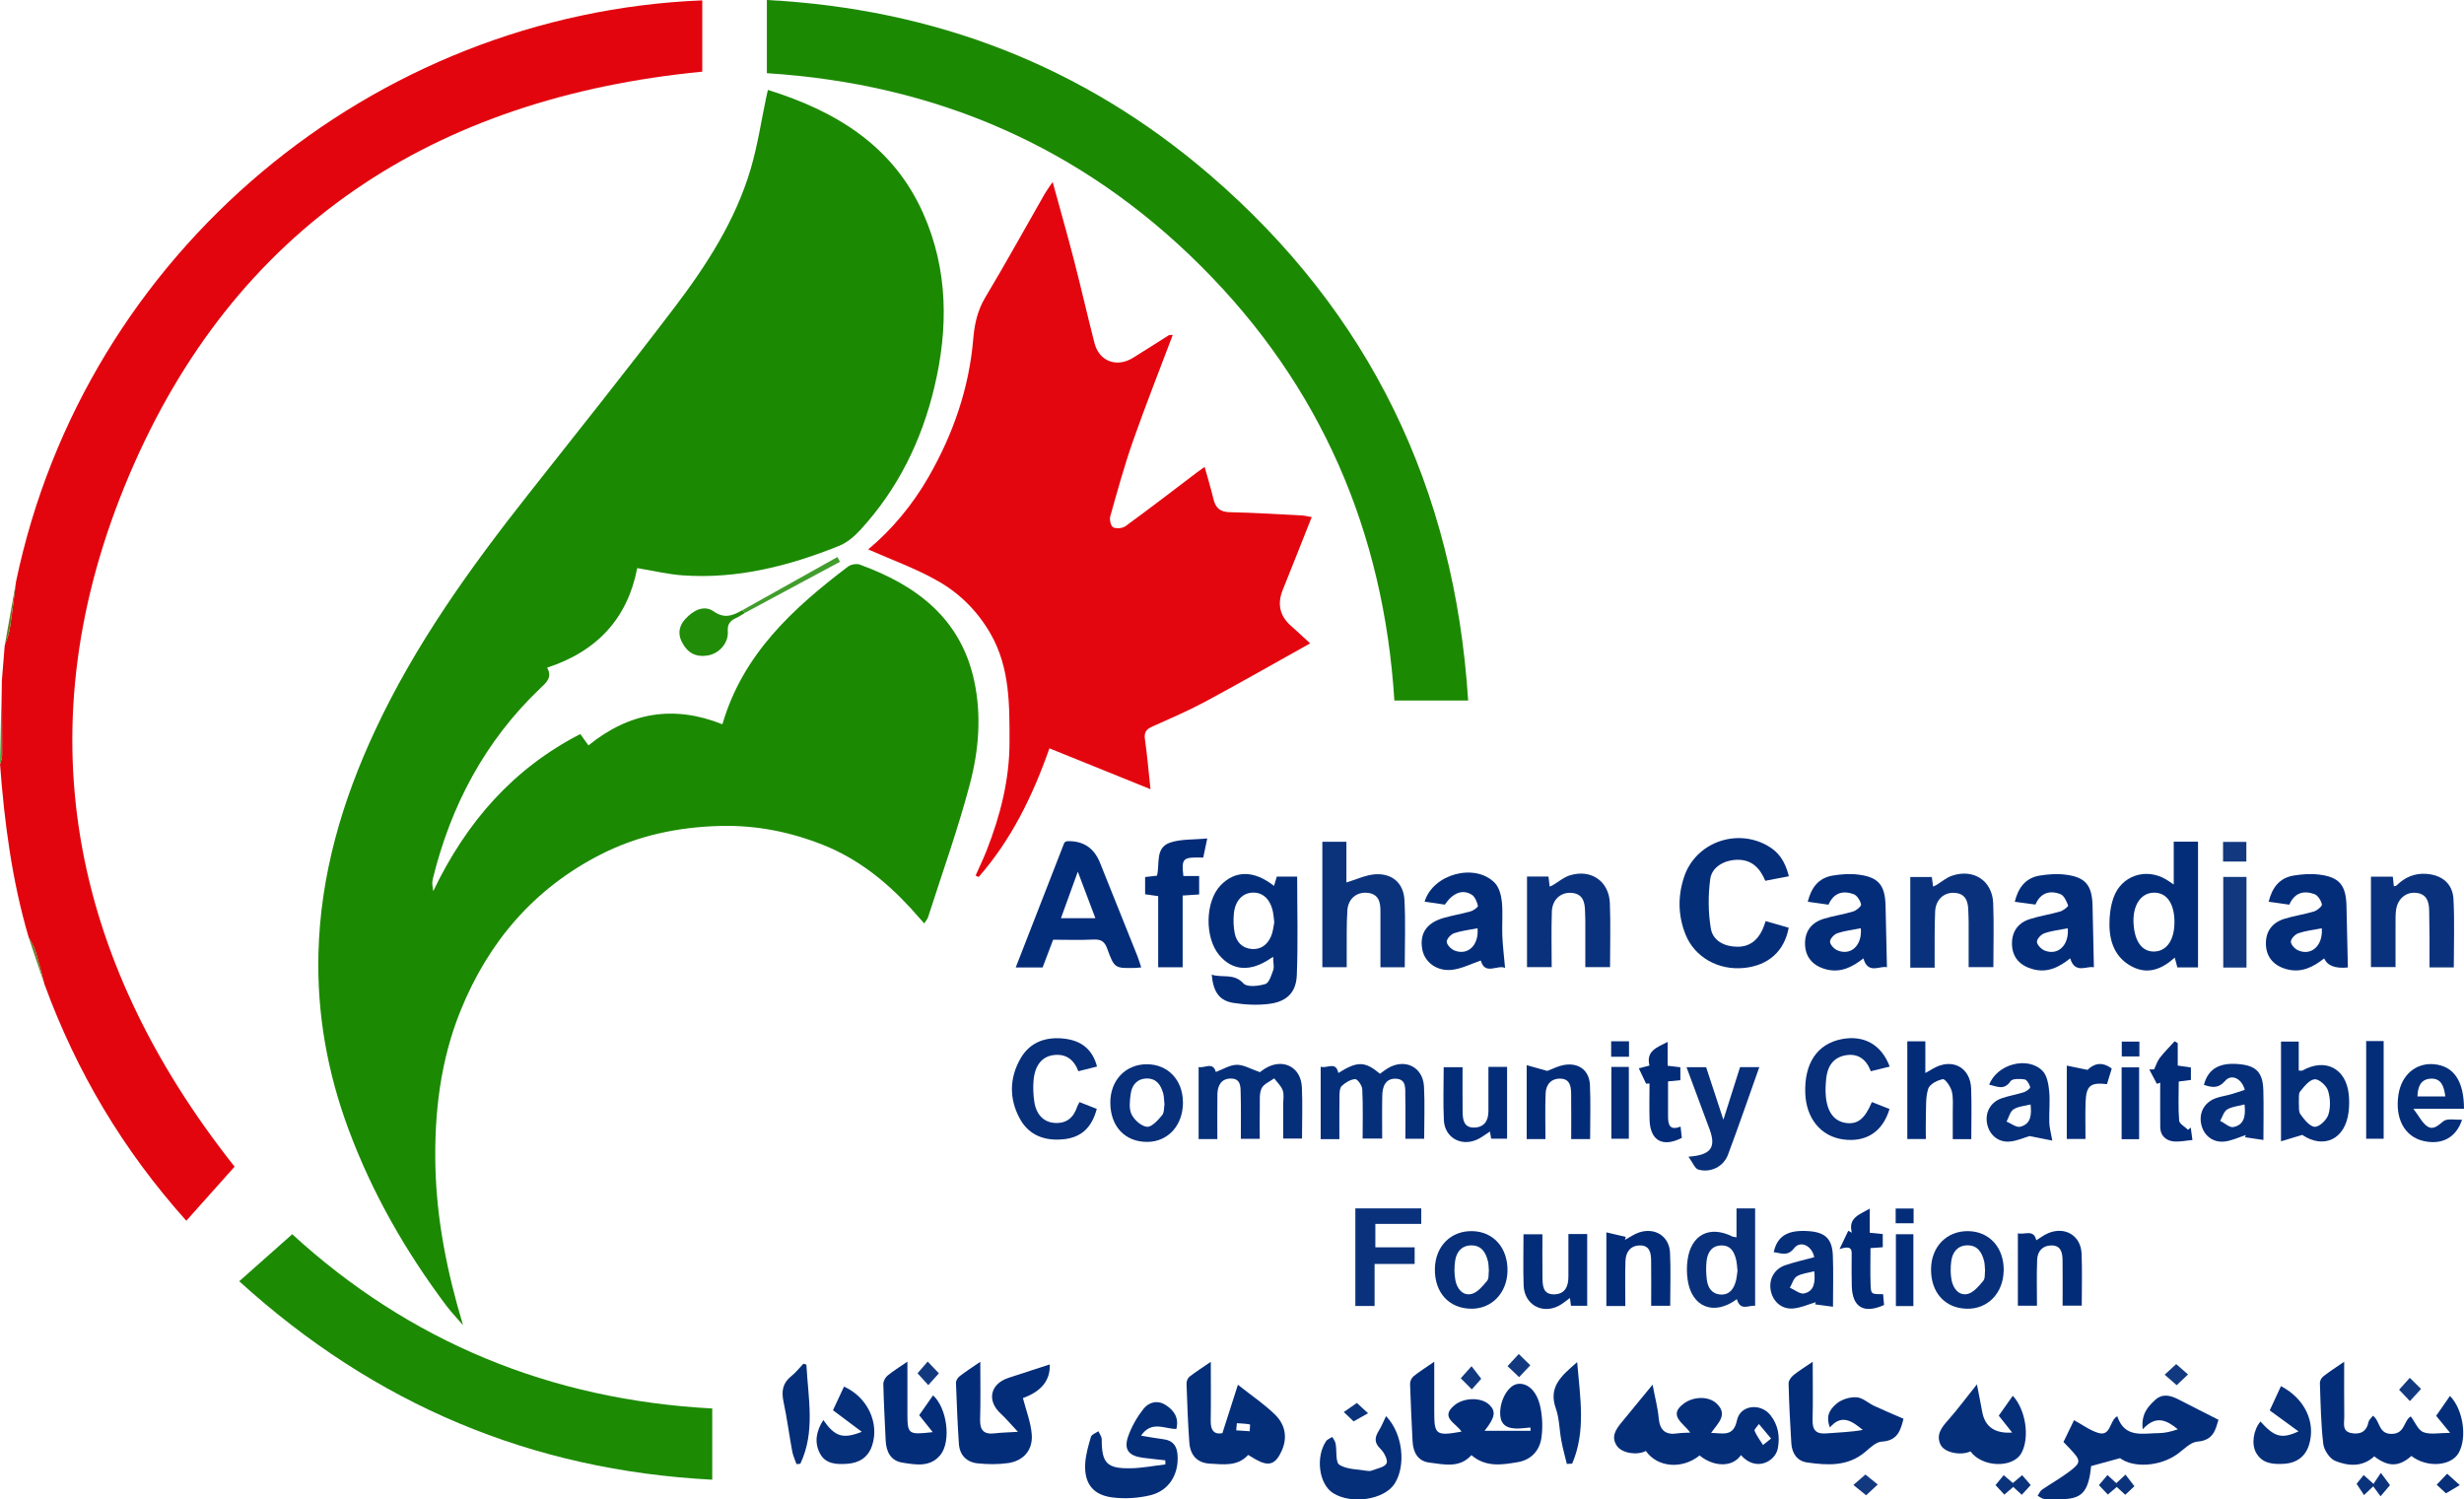 <?xml version="1.0" encoding="UTF-8"?>
<svg id="Layer_1" data-name="Layer 1" xmlns="http://www.w3.org/2000/svg" viewBox="0 0 548.05 333.54">
  <defs>
    <style>
      .cls-1 {
        fill: #032c78;
      }

      .cls-2 {
        fill: #1c8902;
      }

      .cls-3 {
        fill: #1b8901;
      }

      .cls-4 {
        fill: #e4060f;
      }

      .cls-5 {
        fill: #419d2c;
      }

      .cls-6 {
        fill: #062f7a;
      }

      .cls-7 {
        fill: #e2050e;
      }

      .cls-8 {
        fill: #022b78;
      }

      .cls-9 {
        fill: #042d79;
      }

      .cls-10 {
        fill: #052e79;
      }

      .cls-11 {
        fill: #09317b;
      }

      .cls-12 {
        fill: #218c08;
      }

      .cls-13 {
        fill: #072f7a;
      }

      .cls-14 {
        fill: #637e26;
      }

      .cls-15 {
        fill: #0a327c;
      }

      .cls-16 {
        fill: #0b337c;
      }

      .cls-17 {
        fill: #1c8a02;
      }

      .cls-18 {
        fill: #123980;
      }

      .cls-19 {
        fill: #032d78;
      }
    </style>
  </defs>
  <path class="cls-3" d="M103,294.78c-1.28-1.49-2.65-2.92-3.83-4.49-8.98-12-16.35-24.85-21.61-38.98-4.74-12.72-7.07-25.79-6.73-39.25,.43-17.43,5.25-33.86,12.61-49.61,8.9-19.07,21.05-36,34.01-52.43,10.89-13.8,21.86-27.54,32.5-41.54,7.17-9.43,13.63-19.4,17.02-30.91,1.54-5.21,2.34-10.64,3.47-15.98,.1-.48,.22-.96,.36-1.59,15.25,4.76,27.92,12.5,34.58,27.55,5.52,12.48,5.56,25.49,2.45,38.55-2.84,11.93-8.12,22.69-16.48,31.78-1.31,1.43-2.94,2.82-4.7,3.53-11.15,4.49-22.65,7.43-34.8,6.57-3.26-.23-6.48-1.02-10.12-1.61-2.1,11.04-8.83,18.5-20.04,22.14,1.23,2.17-.15,3.29-1.58,4.65-12.25,11.69-19.84,26.03-23.85,42.37-.08,.33-.1,.69-.11,1.04,0,.26,.06,.51,.21,1.65,7.43-15.49,17.85-27.29,32.71-34.94,.66,.92,1.2,1.66,1.82,2.53,9.08-7.4,19-9.03,29.79-4.7,4.55-15.62,15.7-25.79,27.93-35.07,.64-.49,1.9-.72,2.64-.45,12.63,4.6,22.51,11.99,25.47,26.02,1.61,7.6,.97,15.3-.96,22.65-2.64,10.05-6.17,19.86-9.34,29.77-.13,.4-.45,.74-.85,1.37-1.07-1.2-2.06-2.34-3.08-3.46-5.48-5.96-11.75-10.93-19.27-13.94-7.31-2.93-14.94-4.48-22.97-4.28-9.43,.24-18.37,2.11-26.75,6.4-14.74,7.55-24.82,19.36-31.01,34.57-4.51,11.09-5.9,22.76-5.65,34.61,.26,12.01,2.61,23.7,6.15,35.46Z"/>
  <path class="cls-4" d="M260.86,74.47c-3.04,8.08-6.12,15.83-8.88,23.7-1.92,5.49-3.46,11.11-5.04,16.72-.2,.73,.15,2.16,.67,2.41,.72,.35,2.07,.22,2.73-.26,5.35-3.9,10.59-7.94,15.87-11.94,.41-.31,.84-.61,1.73-1.25,.7,2.53,1.4,4.8,1.95,7.11,.46,1.96,1.42,2.92,3.59,2.97,5.31,.11,10.61,.44,15.92,.71,.74,.04,1.47,.23,2.36,.38-2.22,5.6-4.32,10.92-6.46,16.23q-1.87,4.67,1.83,7.95c1.29,1.14,2.55,2.32,4.28,3.91-8.02,4.47-15.62,8.82-23.34,12.97-3.83,2.06-7.85,3.78-11.82,5.56-1.32,.59-1.8,1.29-1.59,2.78,.5,3.52,.8,7.07,1.24,11.13-7.68-3.1-14.95-6.04-22.48-9.09-3.72,10.57-8.47,20.34-15.76,28.63-.22-.11-.44-.23-.66-.34,.82-1.85,1.7-3.67,2.44-5.54,3.05-7.76,5.11-15.8,5.1-24.13,0-8.21,.12-16.53-4.2-24.08-2.84-4.96-6.78-8.93-11.59-11.68-4.95-2.84-10.42-4.79-15.64-7.11,5.21-4.34,9.83-9.84,13.44-16.14,5.47-9.54,9-19.7,9.93-30.71,.27-3.2,.91-6.25,2.64-9.15,4.57-7.62,8.85-15.4,13.26-23.11,.42-.73,.93-1.4,1.76-2.62,1.69,6.17,3.28,11.74,4.73,17.35,1.59,6.15,3,12.36,4.58,18.51,1.04,4.04,4.93,5.49,8.55,3.26,2.67-1.64,5.3-3.35,7.96-5.02,.13-.08,.33-.04,.88-.09Z"/>
  <path class="cls-7" d="M.4,151.59c.22-2.67,.43-5.35,.65-8.02,.38-1.2,.92-2.38,1.11-3.61,.55-3.53,.95-7.07,1.41-10.61C18.92,55.99,82.98,3.05,156.2,.08V15.94C96.56,21.74,52.1,50.41,28.63,105.95c-23.41,55.39-13.2,107.19,23.55,153.56-3.39,3.8-6.91,7.74-10.74,12.03-14.15-15.79-24.45-33.21-31.54-52.59-.67-2.5-1.27-5.01-2.04-7.48-.33-1.05-.98-2-1.49-3-3.7-12.57-5.39-25.47-6.36-38.49,.16-.63,.46-1.26,.46-1.88,.01-5.5-.03-11-.06-16.51Z"/>
  <path class="cls-2" d="M170.57,16.29V0c37.24,1.95,70.25,14.6,98.44,38.83,35.67,30.66,54.53,69.83,57.54,116.99h-16.41c-2.37-37.54-16.34-69.97-42.96-96.57-26.62-26.6-59.04-40.59-96.61-42.97Z"/>
  <path class="cls-17" d="M53.21,285c4.08-3.62,7.85-6.97,11.79-10.46,26.01,23.83,57.33,36.84,93.42,38.76v15.84c-40.2-2.08-74.99-16.69-105.21-44.14Z"/>
  <path class="cls-9" d="M325.07,318.45c-1.23-1.95-4.88-3.12-1.55-5.88,2.08-1.72,5.95-1.82,7.74-.1,1.53,1.48,1.28,2.86-1.06,5.8h10.23c0-.25-.02-.5-.02-.74-1.12,.08-2.23,.27-3.34,.22-2.42-.1-3.47-1.29-3.4-3.65,.09-2.99,1.9-5.95,3.83-6.25,2.18-.34,4.31,1.48,5.08,5,.49,2.24,.59,4.68,.27,6.95-.4,2.88-2.3,4.94-5.27,5.44-3.49,.59-7.08,1.2-10.31-1.56-2.61,2.95-6.11,2.06-9.39,1.65-2.5-.32-3.57-2.28-3.69-4.7-.21-4.26-.43-8.52-.56-12.78-.02-.58,.33-1.36,.78-1.72,1.33-1.07,2.79-1.98,4.6-3.23,0,4.03,0,7.64,0,11.25,0,5,.4,5.3,6.08,4.3Z"/>
  <path class="cls-9" d="M282.77,213.08c-4.56,3.16-8.59,2.94-11.58-.62-3.3-3.93-3.14-11.97,.31-15.54,3.24-3.36,7.44-3.37,11.87,.14,.22-.73,.42-1.39,.62-2.07h4.53c0,7.36,.21,14.65-.08,21.92-.15,3.85-2.23,5.87-6.07,6.38-2.62,.35-5.38,.21-8-.2-3.16-.49-4.51-2.43-4.86-6.29,2.39,.78,4.9-.4,7.09,1.97,.79,.86,3.33,.58,4.85,.11,.83-.26,1.33-1.95,1.74-3.09,.25-.69,.02-1.55,0-2.33,.01-.2,.02-.41,.03-.61-.15,.08-.3,.16-.45,.23Zm.66-7.93c-.12-.95-.16-1.64-.3-2.32-.61-2.9-2.31-4.43-4.68-4.27-2.17,.15-3.75,1.88-4.01,4.66-.13,1.44-.1,2.96,.19,4.37,.39,1.92,1.63,3.29,3.68,3.49,2.18,.22,3.64-1,4.44-2.9,.42-1.01,.5-2.17,.68-3.04Z"/>
  <path class="cls-10" d="M366.08,322.75c-2.01,1.04-5.35,.49-6.45-1.14-1.4-2.08-.17-3.75,1.15-5.34,2.17-2.63,4.33-5.27,6.79-8.27,.53,2.83,1.15,5.11,1.36,7.42,.25,2.78,1.55,3.84,4.25,3.41,.73-.12,1.49-.09,2.78-.17-1.62-2.18-5.06-3.86-1.37-6.51,2.17-1.56,5.5-1.63,7.26,.08,2.55,2.46,.27,4.33-1.26,6.5,2.68,.04,4.96,.96,5.75-2.8,.71-3.41,5.25-3.94,7.46-1.13,1.71,2.18,2.14,4.73,1.62,7.41-.55,2.87-4.85,5.28-8.2,1.46-1.89,2.79-6.07,2.64-9.19,.08-3.86,3.12-9.37,2.71-11.95-1Zm27.84-2.77c-1.05-1.26-1.87-2.24-2.69-3.22-.35,.51-1.1,1.19-.97,1.51,.46,1.12,1.23,2.11,1.88,3.15,.45-.37,.91-.73,1.78-1.43Z"/>
  <path class="cls-9" d="M253.85,215.19c-.57,.05-.91,.1-1.26,.11-4.63,.1-4.71,.13-6.32-4.28-.57-1.57-1.34-2.11-3.01-2.03-2.95,.15-5.92,.04-9.02,.04-.78,2.05-1.54,4.06-2.34,6.17h-5.98c3.65-9.37,7.26-18.64,10.83-27.8,.29-.15,.44-.28,.58-.29q5.34-.19,7.33,4.79c2.78,6.93,5.57,13.87,8.34,20.8,.31,.78,.54,1.6,.83,2.49Zm-10.21-10.95c-1.31-3.46-2.52-6.67-3.91-10.35-1.35,3.71-2.52,6.94-3.75,10.35h7.67Z"/>
  <path class="cls-10" d="M458.97,320.74c.86-1.77,1.65-3.4,2.34-4.84,1.86,1,3.52,2.27,5.39,2.83,2.85,.86,2.47-2.78,4.23-3.7,1.68,4.98,5.72,3.76,9.21,3.75,1.42,0,2.85-.37,4.26-.85-2.38-1.95-4.78-3.31-7.81-.01-.38-3.33,1.11-4.99,2.74-6.5,1.68-1.54,3.51-1.03,5.32-.08,2.83,1.47,5.68,2.89,8.79,4.47-.65,2.13-1.07,4.58-4.69,4.86-1.51,.11-2.96,1.68-4.35,2.7-3.94,2.89-9.91,3.19-12.85,.98-2.29,.62-4.21,1.15-6.44,1.76-.04,.3-.1,1.06-.23,1.81-.74,4.26-2.27,5.55-6.54,5.55-1.22,0-2.45,.07-3.66-.04-.5-.04-.98-.47-1.46-.72,.32-.45,.54-1.05,.96-1.34,1.93-1.33,3.99-2.48,5.87-3.88,2.91-2.16,2.88-2.54,.36-5.23-.41-.44-.84-.88-1.45-1.51Z"/>
  <path class="cls-10" d="M397.89,194.91c-1.7,.32-3.38,.65-5.25,1.01-1.13-2.67-2.86-4.67-6.09-4.67-2.89,0-5.78,1.52-6.15,4.27-.49,3.62-.47,7.42,.13,11.02,.44,2.65,2.91,3.99,5.74,4.05,2.76,.07,4.59-1.34,5.73-3.76,.26-.55,.43-1.13,.73-1.94,1.73,.49,3.43,.98,5.12,1.47-.96,5.21-4.5,8.38-9.86,8.94-5.78,.61-11.07-2.37-13.1-7.46-1.68-4.21-1.72-8.56-.3-12.8,2.51-7.53,11.43-10.85,18.4-7.01,2.57,1.42,4.01,3.39,4.9,6.88Z"/>
  <path class="cls-9" d="M536.35,323.86c-2.78,2.47-5.16,2.47-8.26,.09-2.64,2.43-5.8,2.18-8.7,1-1.22-.5-2.47-2.38-2.64-3.76-.53-4.49-.59-9.03-.75-13.55-.02-.5,.35-1.17,.76-1.49,1.35-1.06,2.81-1.99,4.64-3.25,0,4.37-.03,8.32,.02,12.26,.02,1.38-.57,3.2,1.56,3.61,1.96,.38,3.41-.29,3.84-2.49,.09-.44,.55-.8,.97-1.37,1.67,1.19,1.17,4.09,4.21,4.04,2.95-.05,2.58-2.9,4.21-3.89,.98,1.3,1.64,3.07,2.81,3.51,1.57,.59,3.53,.15,5.94,.15-1.22-1.49-2.11-2.58-3.1-3.79,1-1.44,2.03-2.92,3.07-4.42,2.94,3,3.86,9.26,1.94,12.66-1.67,2.97-7.05,3.38-10.52,.69Z"/>
  <path class="cls-19" d="M483.49,196.74v-9.52h5.4v27.96h-4.6c-.15-.59-.33-1.28-.57-2.17-2.85,2.54-5.9,3.81-9.4,2.05-3.77-1.9-5.09-5.38-5.13-9.32-.02-2.05,.24-4.22,.93-6.13,1.76-4.86,7.16-6.62,11.59-4.03,.5,.29,.97,.63,1.77,1.16Zm.16,8.3c-.02-4.17-1.79-6.6-4.72-6.47-2.83,.12-4.6,2.89-4.38,6.83,.23,4.1,1.96,6.39,4.72,6.25,2.73-.14,4.39-2.64,4.38-6.6Z"/>
  <path class="cls-16" d="M307.04,215.15c0-4.33-.02-8.41,0-12.49,.02-2.12-.46-3.85-2.98-4.07-2.31-.19-4.19,1.31-4.37,3.88-.22,3.21-.12,6.44-.15,9.66,0,.95,0,1.89,0,3.01h-5.42v-27.9h5.35v9.05c2.27-.67,4.33-1.69,6.45-1.82,3.73-.22,6.26,1.97,6.46,5.69,.27,4.93,.07,9.88,.07,14.99h-5.43Z"/>
  <path class="cls-10" d="M271.89,318.79c1.11-3.47,2.14-6.7,3.45-10.77,3.18,2.53,6,4.4,8.34,6.73,2.16,2.15,2.74,5,1.4,7.97-1.37,3.04-2.87,3.54-5.74,1.93-.53-.3-1.04-.62-1.72-1.02-2.35,2.6-5.5,2.1-8.49,1.94-2.8-.15-4.4-1.82-4.6-4.74-.31-4.34-.47-8.69-.62-13.04-.02-.52,.25-1.24,.64-1.55,1.41-1.1,2.93-2.06,4.76-3.32,0,4.68,.05,8.91-.02,13.14-.03,2.14,.79,3.08,2.61,2.73Zm3.22-2.22c-.05,.53-.1,1.06-.15,1.59,1,.07,2,.13,3,.2,.02-.53,.13-1.51,.06-1.52-.95-.17-1.93-.2-2.9-.27Z"/>
  <path class="cls-9" d="M403.19,302.9c0,4.63,.08,8.79-.03,12.94-.06,2.27,.78,3.19,3.06,3,2.7-.22,5.41-.28,8.11-.77-2.36-1.92-4.69-3.65-7.32-.55-.79-2.1-.49-3.7,1.59-5.38,1.12-.9,2.92-1.43,4.36-1.33,1.34,.09,2.59,1.3,3.92,1.92,2.11,.98,4.26,1.88,6.5,2.85-.63,2.49-1.26,4.9-4.84,5.09-1.27,.07-2.58,1.36-3.69,2.3-3.87,3.27-8.38,2.98-12.89,2.34-2.27-.32-3.39-2.06-3.53-4.28-.28-4.43-.5-8.86-.61-13.3-.02-.62,.55-1.41,1.08-1.84,1.2-.98,2.55-1.79,4.3-2.99Z"/>
  <path class="cls-9" d="M218.04,302.9c0,4.63,.09,8.72-.04,12.81-.07,2.39,.8,3.41,3.21,3.12,1.44-.17,2.89-.2,5.2-.34-1.63-1.73-2.65-2.97-3.81-4.03-3.16-2.9-2.39-6.62,1.73-7.98,3.02-1,6.06-1.97,9.16-2.98q.21,5.28-5.97,7.48c.7,2.75,1.77,5.41,1.97,8.14,.25,3.48-1.9,5.86-5.3,6.33-2.22,.31-4.54,.29-6.77,.05-2.42-.26-3.97-1.83-4.14-4.33-.3-4.52-.49-9.04-.65-13.56-.02-.49,.38-1.15,.79-1.47,1.35-1.05,2.8-1.98,4.61-3.22Z"/>
  <path class="cls-9" d="M321.35,201.22c-1.6-.23-3.03-.44-4.49-.66,1.88-6.17,11.2-8.67,15.6-4.19,.98,.99,1.44,2.76,1.59,4.23,.25,2.5,0,5.04,.1,7.56,.1,2.32,.39,4.63,.61,7.14-1.63-.79-4.48,1.73-5.39-1.64-2.13,.71-4.25,1.83-6.46,2.07-3.43,.36-6.1-1.79-6.58-4.64-.59-3.46,.98-5.81,4.73-6.9,2-.58,4.07-.9,6.07-1.48,.63-.18,1.67-.96,1.6-1.23-.23-.91-.67-2.04-1.4-2.48-2.06-1.25-4.18-.39-5.97,2.22Zm7.29,5.26c-1.86,.37-3.6,.55-5.21,1.1-.73,.25-1.67,1.27-1.64,1.91,.03,.68,.95,1.63,1.7,1.93,2.97,1.2,5.49-1.15,5.15-4.94Z"/>
  <path class="cls-9" d="M406.69,201.23c-1.67-.24-3.03-.43-4.6-.65,.77-3.11,2.37-5.29,5.53-5.82,1.86-.31,3.83-.45,5.69-.22,4.5,.55,5.97,2.34,6.08,6.9,.11,4.57,.2,9.14,.31,13.73-1.37-.51-4.19,1.74-5.24-1.99-2.41,1.9-4.98,3.24-8.15,2.47-2.94-.71-4.67-2.61-4.82-5.38-.15-2.88,1.21-4.98,4.12-5.89,2.15-.67,4.41-.97,6.56-1.63,.73-.22,1.86-1.18,1.78-1.57-.19-.86-.89-2-1.65-2.28-2.39-.88-4.46-.32-5.6,2.34Zm7.2,5.25c-1.86,.37-3.6,.55-5.21,1.1-.73,.25-1.67,1.27-1.64,1.91,.03,.68,.95,1.63,1.7,1.93,2.97,1.2,5.49-1.15,5.15-4.94Z"/>
  <path class="cls-9" d="M465.72,215.17c-1.42-.44-4.19,1.63-5.26-2-2.48,2-5.13,3.32-8.4,2.39-2.81-.8-4.41-2.61-4.54-5.32-.14-2.77,1.17-4.9,3.9-5.78,2.22-.72,4.57-1.05,6.81-1.71,.7-.2,1.85-1.13,1.77-1.33-.36-.95-.9-2.22-1.71-2.53-2.38-.92-4.45-.29-5.56,2.32-1.53-.21-2.98-.4-4.6-.62,.77-3.13,2.39-5.31,5.56-5.83,1.86-.3,3.83-.44,5.69-.21,4.5,.56,5.94,2.34,6.05,6.92,.11,4.56,.2,9.13,.3,13.7Zm-5.79-8.68c-1.86,.36-3.59,.54-5.2,1.1-.73,.25-1.68,1.25-1.67,1.89,.02,.68,.94,1.63,1.68,1.94,2.95,1.22,5.5-1.13,5.18-4.93Z"/>
  <path class="cls-9" d="M509.2,201.23c-1.67-.24-3.03-.43-4.6-.65,.77-3.11,2.37-5.29,5.54-5.82,1.86-.31,3.83-.45,5.69-.22,4.49,.55,5.96,2.34,6.08,6.9,.11,4.57,.2,9.14,.31,13.76q-4.23,.42-5.26-2.02c-2.4,1.89-4.96,3.23-8.14,2.46-2.94-.71-4.67-2.61-4.82-5.38-.15-2.88,1.21-4.98,4.12-5.89,2.15-.67,4.41-.97,6.56-1.63,.73-.22,1.86-1.18,1.77-1.57-.19-.86-.89-2-1.65-2.28-2.39-.88-4.46-.32-5.6,2.34Zm7.22,5.26c-1.85,.36-3.59,.54-5.2,1.09-.73,.25-1.69,1.24-1.68,1.89,.01,.68,.93,1.64,1.67,1.95,2.94,1.23,5.5-1.11,5.21-4.93Z"/>
  <path class="cls-15" d="M430.31,215.24h-5.42v-20.17h4.79c.08,.61,.18,1.33,.29,2.14,.24-.12,.47-.2,.67-.32,1.18-.71,2.27-1.67,3.54-2.1,4.79-1.62,8.95,1.1,9.15,6.1,.19,4.68,.04,9.37,.04,14.24h-5.5c0-3.33,0-6.69,0-10.06,0-.78-.05-1.56-.07-2.35-.03-2.2-.57-4.05-3.24-4.12-2.27-.07-4.02,1.57-4.14,4.15-.16,3.56-.09,7.13-.11,10.7,0,.51,0,1.02,0,1.8Z"/>
  <path class="cls-15" d="M339.64,194.98h4.77c.09,.69,.18,1.42,.28,2.23,.25-.11,.47-.19,.68-.31,1.26-.74,2.43-1.76,3.78-2.18,4.7-1.48,8.72,1.26,8.92,6.16,.19,4.68,.04,9.37,.04,14.25h-5.5c0-3.39,0-6.85,0-10.3,0-.7-.06-1.39-.06-2.09-.03-2.2-.55-4.05-3.23-4.14-2.27-.07-4.05,1.56-4.15,4.13-.15,4.07-.04,8.15-.04,12.4h-5.49v-20.16Z"/>
  <path class="cls-15" d="M527.35,195h4.87c.08,.71,.15,1.38,.23,2.15,.23-.08,.49-.09,.63-.22,1.83-1.82,4-2.73,6.59-2.55,3.48,.24,5.87,2.18,6.04,5.64,.26,5.01,.07,10.04,.07,15.17h-5.4c0-2.21,.01-4.43,0-6.65-.01-2-.05-4-.08-6-.03-2.13-.65-3.83-3.15-3.95-2.16-.11-3.88,1.45-4.21,3.81-.14,1.03-.12,2.08-.12,3.13-.01,3.13,0,6.25,0,9.58h-5.47v-20.1Z"/>
  <path class="cls-10" d="M261.66,317.86c-2.63,0-5.55-1.94-7.86,1.49,1.86,.3,3.44,.6,5.03,.8,2.11,.27,2.96,1.56,3.09,3.54,.28,4.28-1.91,7.91-6.06,8.91-2.72,.65-5.7,.84-8.47,.48-4.29-.55-6.23-3.12-6.02-7.4,.1-2.05,.7-4.09,1.28-6.08,.16-.53,1.08-.83,1.66-1.24,.26,.6,.74,1.2,.74,1.8,0,5.27,1.11,6.53,6.42,6.44,2.58-.04,5.16-.56,7.74-.86,0-.3-.01-.61-.02-.91-1.67-.19-3.34-.35-5.01-.57-3.15-.42-4.28-1.85-3.24-4.79,.76-2.16,1.96-4.25,3.38-6.06,1.18-1.51,3.12-2.05,4.94-.89,1.83,1.18,3.02,2.8,2.39,5.32Z"/>
  <path class="cls-6" d="M297.92,253.39h-4.17v-16.12c1.39,.5,3.36-1.32,3.93,1.4,4.24-2.66,5.9-2.64,9.26,.17,.55-.39,1.09-.82,1.67-1.18,3.81-2.33,7.88-.39,8.12,4.02,.2,3.81,.04,7.63,.04,11.62h-4.18c0-3.16,.05-6.35-.02-9.54-.03-1.59,.29-3.7-2.07-3.81-2.35-.11-3.01,1.75-3.05,3.73-.07,3.12-.02,6.25-.02,9.58h-4.35c0-3.58,.1-7.29-.08-10.98-.04-.82-1.06-2.26-1.57-2.24-1.03,.05-2.17,.76-2.98,1.5-.47,.43-.51,1.45-.52,2.21-.05,3.12-.02,6.24-.02,9.63Z"/>
  <path class="cls-6" d="M270.76,253.38h-4.16v-16.03c1.35,.31,3.18-1.28,3.83,1.1,1.51-.56,3.07-1.57,4.65-1.6,1.56-.02,3.14,.95,5.16,1.64,0,0,.54-.44,1.12-.8,3.92-2.42,8-.42,8.21,4.15,.17,3.73,.03,7.47,.03,11.41h-4.19c0-2.45,0-5.03,0-7.6,0-1.04,.23-2.18-.1-3.11-.35-.99-1.24-1.79-1.9-2.67-.97,.72-2.35,1.25-2.8,2.22-.55,1.18-.37,2.71-.4,4.1-.05,2.33-.01,4.66-.01,7.13h-4.21c0-3.36,.06-6.65-.03-9.93-.04-1.5,.13-3.46-2.15-3.48-2.16-.02-3,1.54-3.03,3.49-.05,3.29-.01,6.58-.01,9.96Z"/>
  <path class="cls-1" d="M268.52,186.5c-.44,2.1-.66,3.19-.89,4.26-4.58-.14-4.87,.12-4.42,4.1h3.51v4.1c-1.1,.07-2.27,.15-3.67,.24v15.95h-5.44v-15.82c-1.04-.15-1.94-.27-2.91-.41v-3.83c.81-.1,1.64-.19,2.64-.31,.68-2.55-.49-6.21,2.93-7.36,2.4-.81,5.14-.61,8.27-.92Z"/>
  <path class="cls-11" d="M386.32,288.98c-5.13,3.81-10.08,1.77-10.95-4.31-.21-1.44-.22-2.96-.02-4.4,.76-5.62,4.89-7.75,9.94-5.24,.22,.11,.49,.1,.95,.19v-6.43h4.14v21.66c-1.44-.16-3.3,1.27-4.06-1.48Zm.14-6.28c-.08-.76-.1-1.46-.23-2.14-.39-1.91-1.16-3.61-3.45-3.52-2.1,.07-2.99,1.62-3.2,3.49-.15,1.36-.11,2.77,.06,4.13,.22,1.78,1.13,3.19,3.09,3.29,1.98,.1,2.91-1.28,3.37-3,.2-.75,.25-1.53,.36-2.25Z"/>
  <path class="cls-13" d="M244,237.24c-1.41,.35-2.72,.68-4.14,1.04-1.02-2.66-2.86-3.98-5.65-3.57-2.46,.37-3.99,2.25-4.31,5.48-.16,1.62-.08,3.31,.16,4.92,.43,2.83,2.09,4.49,4.48,4.67,2.64,.19,4.25-1.15,5.05-3.6,.1-.31,.3-.6,.52-1.03,1.34,.53,2.6,1.02,3.84,1.51-1.1,4.15-3.43,6.34-7.34,6.75-4.12,.43-7.7-.78-9.77-4.56-2.42-4.43-2.34-9.09,.17-13.44,2.15-3.72,5.81-4.88,9.89-4.35,3.52,.45,6.1,2.29,7.1,6.18Z"/>
  <path class="cls-13" d="M420.32,237.25c-1.51,.37-2.82,.69-4.21,1.03-1.03-2.73-2.92-4.05-5.69-3.53-2.79,.53-3.99,2.59-4.24,5.25-.12,1.29-.2,2.61-.07,3.9,.35,3.57,1.9,5.53,4.5,5.89,2.55,.35,4.16-.89,5.74-4.65,1.3,.51,2.62,1.03,3.92,1.54-1.51,5.08-5.23,7.47-10.32,6.77-4.96-.68-8.24-4.7-8.42-10.34-.22-6.61,2.68-10.9,8.06-11.96,4.93-.97,8.88,1.16,10.73,6.11Z"/>
  <path class="cls-6" d="M438.27,322.85c-2.16,.99-5.81,.29-6.66-1.52-1.05-2.24,.29-3.87,1.75-5.51,2.1-2.37,3.98-4.93,6.35-7.89,.46,2.38,.84,4.19,1.16,6.01q.88,5.12,6.68,4.71c-1.05-1.32-1.91-2.41-2.98-3.75,.96-1.36,2.02-2.88,3.12-4.43,2.91,3.1,3.8,9.33,1.92,12.74-1.89,3.43-8.72,3.21-11.33-.36Z"/>
  <path class="cls-10" d="M512.07,252.44c-1.83,.55-3.12,.95-4.72,1.43v-22.19h3.94v6.45c.42,0,.68,.08,.84-.01,5.04-2.84,9.67-.5,10.28,5.26,.14,1.29,.13,2.62-.02,3.91-.75,6.27-5.63,8.31-10.32,5.16Zm-.76-7.25c.09,.84-.12,2.01,.37,2.68,.84,1.16,2.08,2.74,3.19,2.77,1.03,.03,2.67-1.56,3.03-2.75,.5-1.63,.43-3.68-.1-5.32-.36-1.11-2.04-2.6-2.98-2.5-1.18,.13-2.32,1.61-3.22,2.72-.41,.5-.21,1.5-.29,2.4Z"/>
  <path class="cls-9" d="M201.83,302.88c0,4.16,0,7.81,0,11.45,0,4.72,.15,4.85,5.63,4.23-1.09-1.36-2.01-2.52-3.01-3.77,1-1.44,2.04-2.92,3.08-4.41,3.11,2.79,4.08,10.16,1.66,13.22-2.24,2.82-5.48,2.22-8.45,1.75-2.64-.41-3.63-2.44-3.75-4.95-.19-4.17-.42-8.34-.52-12.51-.02-.64,.42-1.48,.93-1.9,1.25-1.04,2.66-1.89,4.44-3.12Z"/>
  <path class="cls-8" d="M428.34,253.36h-4.11v-21.73h4.01v7.05c.75-.43,1.24-.71,1.73-.99,4.19-2.43,8.29-.33,8.46,4.47,.14,3.71,.03,7.44,.03,11.23h-4.12c0-1.98,.02-3.98,0-5.99-.02-1.56,.16-3.19-.22-4.67-.27-1.05-1.47-2.77-1.98-2.68-1.22,.22-2.94,1.12-3.26,2.13-.62,1.92-.44,4.1-.52,6.17-.06,1.63-.01,3.26-.01,4.99Z"/>
  <path class="cls-15" d="M305.74,290.5h-4.28v-21.71h14.66v3.45h-10.21v5.21h8.74v3.7h-8.91v9.36Z"/>
  <path class="cls-6" d="M403.53,279.64c-.53-2.6-3.1-3.76-4.47-2-1.5,1.93-2.93,1.08-4.54,.89,.79-3.65,3.18-5.04,7.89-4.67,3.59,.28,5.12,1.74,5.26,5.43,.14,3.69,.03,7.39,.03,11.38-.95-.13-2.47-.33-3.98-.53,.05-.16,.1-.32,.15-.48-1.7,.49-3.37,1.28-5.1,1.4-2.57,.19-4.49-1.61-4.93-4.09-.43-2.45,.8-4.7,3.25-5.54,2.11-.72,4.3-1.2,6.43-1.78Zm0,3.14c-1.42,.38-2.82,.47-3.87,1.12-.75,.46-1.05,1.66-1.55,2.53,1.07,.46,2.26,1.49,3.17,1.28,2.3-.52,2.48-2.55,2.26-4.93Z"/>
  <path class="cls-6" d="M499.29,242.43c-.64-2.5-2.94-3.64-4.36-2.01-1.56,1.79-2.99,1.47-4.73,.89,.97-3.67,3.59-5.11,8.25-4.56,3.47,.41,4.86,1.92,4.97,5.74,.1,3.59,.02,7.19,.02,11.08-1.04-.15-2.56-.38-4.08-.6,.05-.16,.11-.32,.16-.49-1.61,.51-3.2,1.3-4.84,1.45-2.7,.24-4.71-1.57-5.13-4.15-.4-2.46,.86-4.63,3.32-5.51,1.05-.38,2.19-.53,3.27-.84,1.07-.3,2.11-.67,3.15-1Zm-.05,3.24c-1.41,.38-2.81,.47-3.87,1.12-.75,.46-1.05,1.66-1.55,2.53,.99,.49,2.09,1.55,2.94,1.38,2.43-.49,2.75-2.52,2.48-5.02Z"/>
  <path class="cls-6" d="M451.41,252.71c-1.23,.35-2.84,1.11-4.49,1.22-2.58,.18-4.51-1.59-4.96-4.06-.45-2.45,.78-4.7,3.22-5.56,1.63-.57,3.37-.84,5.01-1.37,.55-.18,1.44-.88,1.37-1.13-.18-.66-.72-1.62-1.24-1.71-1.03-.16-2.72-.2-3.12,.39-1.46,2.16-3.07,1.13-4.76,.79,1.71-4.56,8.5-6.42,11.84-3.11,1.01,1,1.35,2.93,1.5,4.48,.23,2.32-.04,4.69,.03,7.03,.04,1.19,.38,2.37,.67,4.03-1.71-.34-3.3-.66-5.08-1.01Zm.24-7.04c-1.39,.36-2.79,.43-3.8,1.1-.77,.51-1.05,1.78-1.54,2.71,1.02,.42,2.17,1.36,3.03,1.15,2.43-.61,2.54-2.67,2.31-4.95Z"/>
  <path class="cls-13" d="M375.56,257.29c5.08-.35,6.16-2.12,4.69-6.09-1.69-4.54-3.37-9.08-5.13-13.82h4.36c1.16,3.54,2.37,7.2,3.84,11.69,1.38-4.35,2.53-7.98,3.71-11.7h4.28c-2.35,6.62-4.57,13.09-6.97,19.49-.99,2.64-3.84,4.07-6.58,3.3-.79-.22-1.26-1.57-2.21-2.87Z"/>
  <path class="cls-6" d="M308.29,315.01c3.69,3.78,4.51,10.89,1.93,14.98-2.27,3.6-9.59,4.73-13.72,2.13-3.12-1.97-3.95-7.98-1.55-11.55,.29-.43,.92-.63,1.39-.94,.25,.49,.64,.95,.73,1.47,.3,1.63-.06,4.16,.85,4.73,1.67,1.06,4.06,.97,6.16,1.34,.33,.06,.73,.06,1.03-.06,1.17-.47,2.85-.73,3.29-1.6,.35-.7-.53-2.44-1.35-3.23-1.46-1.39-1.28-2.57-.36-4.06,.59-.95,1-2,1.59-3.21Z"/>
  <path class="cls-1" d="M343.75,253.38h-4.18v-16.45c1.56,.44,2.95,.83,4.56,1.28,1.11-.38,2.67-1.25,4.3-1.4,3.03-.28,5.07,1.5,5.21,4.53,.18,3.97,.04,7.96,.04,12.04h-4.21c0-3.38,.03-6.73-.01-10.08-.02-1.63-.27-3.32-2.38-3.37-2.1-.05-3.22,1.34-3.3,3.29-.13,3.29-.04,6.59-.04,10.17Z"/>
  <path class="cls-1" d="M448.84,274.34c1.54,.36,3.5-.99,4.08,1.54,.89-.54,1.72-1.19,2.65-1.58,3.73-1.56,7.25,.53,7.42,4.53,.16,3.81,.04,7.63,.04,11.6h-4.26c0-3.39,.03-6.76-.01-10.14-.02-1.67-.38-3.28-2.49-3.26-1.96,.01-3.08,1.31-3.16,3.15-.14,3.37-.04,6.74-.04,10.26h-4.25v-16.1Z"/>
  <path class="cls-1" d="M361.51,290.51h-4.22v-16.39c1.55,.36,2.93,.69,4.32,1.01-.06,.22-.13,.44-.19,.66,1.06-.56,2.06-1.29,3.18-1.66,3.51-1.15,6.67,.85,6.85,4.49,.19,3.89,.04,7.8,.04,11.83h-4.23c0-3.38,.03-6.67-.01-9.96-.02-1.73-.26-3.51-2.55-3.46-2.11,.05-3.09,1.53-3.16,3.46-.11,3.28-.03,6.56-.03,10.01Z"/>
  <path class="cls-10" d="M548.05,246.64h-11.25c1.3,1.71,1.97,3.16,3.1,3.91,1.31,.87,2.37-.18,3.56-1.14,.87-.7,2.65-.27,4.16-.35-1.31,4.02-4.52,5.67-8.58,4.74-4.22-.96-6.4-5.03-5.56-10.37,.68-4.34,3.88-7.06,7.88-6.71,4.37,.39,6.68,3.68,6.69,9.91Zm-10.35-2.75h6.2c-.3-2.21-.89-4.13-3.35-3.95-2.21,.16-2.8,1.94-2.85,3.95Z"/>
  <path class="cls-13" d="M263.12,245.16c.03,5.1-3.26,8.79-7.88,8.84-4.97,.05-8.25-3.4-8.28-8.69-.03-5.01,3.39-8.6,8.16-8.58,4.66,.02,7.97,3.51,7.99,8.43Zm-4.12,.45c-.1-.96-.09-1.67-.26-2.33-.51-1.88-1.49-3.42-3.68-3.38-2.15,.04-3.31,1.47-3.57,3.43-.2,1.51-.42,3.29,.19,4.54,.61,1.25,2.19,2.66,3.44,2.77,1.06,.09,2.43-1.46,3.34-2.55,.53-.63,.42-1.8,.55-2.48Z"/>
  <path class="cls-9" d="M331.06,237.32h4.15v15.97h-3.54c-.08-.47-.17-1.01-.27-1.59-1.04,.65-1.92,1.37-2.92,1.81-3.56,1.56-7.15-.49-7.33-4.34-.19-3.88-.04-7.78-.04-11.79h4.2c0,3.35-.03,6.63,.01,9.91,.02,1.72,.23,3.53,2.51,3.52,2.23-.01,3.22-1.46,3.23-3.6,.02-3.2,0-6.41,0-9.88Z"/>
  <path class="cls-13" d="M335.3,282.75c-.11,4.88-3.52,8.41-8.09,8.36-4.94-.06-8.16-3.62-8.06-8.9,.09-5.01,3.57-8.49,8.37-8.36,4.71,.12,7.89,3.77,7.78,8.9Zm-4.14-.09c-.07-.83-.05-1.45-.19-2.04-.48-1.99-1.43-3.64-3.76-3.6-2.15,.04-3.28,1.49-3.56,3.46-.2,1.42-.21,2.94,.07,4.34,.36,1.83,1.62,3.45,3.55,3.01,1.32-.3,2.5-1.73,3.47-2.89,.47-.56,.32-1.65,.41-2.29Z"/>
  <path class="cls-13" d="M445.66,282.64c-.08,5.02-3.56,8.6-8.24,8.47-4.82-.13-7.95-3.6-7.91-8.79,.03-5.01,3.48-8.54,8.27-8.47,4.73,.07,7.97,3.68,7.89,8.79Zm-4.14-.02c-.07-.82-.05-1.44-.19-2.03-.49-1.99-1.46-3.63-3.78-3.58-2.15,.05-3.27,1.52-3.54,3.48-.19,1.42-.2,2.94,.08,4.34,.37,1.82,1.64,3.44,3.57,2.99,1.32-.31,2.49-1.75,3.46-2.91,.47-.57,.31-1.65,.4-2.3Z"/>
  <path class="cls-9" d="M349.2,288.72c-1,.71-1.72,1.35-2.55,1.77-3.74,1.89-7.61-.35-7.76-4.57-.13-3.73-.03-7.46-.03-11.37h4.21c0,3.07-.03,6.25,.01,9.43,.03,1.84-.01,3.98,2.62,3.93,2.4-.05,3.16-1.78,3.15-3.95-.01-3.11,0-6.22,0-9.46h4.18v15.96h-3.61c-.07-.53-.14-1.04-.23-1.74Z"/>
  <path class="cls-6" d="M183.11,315.86c2.62,3.72,4.33,4.29,8.57,2.63-2.3-1.72-4.3-3.22-6.41-4.8,.8-1.7,1.63-3.49,2.46-5.26,5.23,2.35,7.91,8.1,6.24,13.13-.88,2.64-2.88,3.85-5.49,4.04-2.38,.18-4.91,.09-6.15-2.38-1.2-2.37-.84-4.81,.79-7.35Z"/>
  <path class="cls-6" d="M511.23,318.39c-2.32-1.69-4.24-3.1-6.39-4.66,.79-1.71,1.64-3.55,2.5-5.4,5.33,2.79,7.78,8.06,6.24,13.07-.79,2.55-2.72,4.06-5.63,4.21-2.4,.13-4.77-.04-6.14-2.46-1.09-1.93-.6-5.09,.97-6.95,3.08,3.43,4.67,3.94,8.45,2.2Z"/>
  <path class="cls-18" d="M499.67,195.06v20.16h-5.17v-20.16h5.17Z"/>
  <path class="cls-8" d="M479.74,241.08c-.56-1.06-1.13-2.13-1.69-3.19,.36,0,.72-.01,1.08-.02,.41-.86,.69-1.82,1.26-2.56,1.01-1.3,2.19-2.47,3.3-3.7,.23,.14,.46,.28,.69,.43v4.98c1.08,.16,1.97,.29,2.93,.43v2.77c-.79,.1-1.62,.21-2.71,.35,0,2.88-.14,5.8,.09,8.69,.06,.73,1.29,1.37,1.98,2.05,.2-.17,.4-.33,.6-.5,.11,.76,.21,1.52,.38,2.77-1.49,.12-2.92,.47-4.28,.3-1.68-.21-2.86-1.3-2.88-3.16-.04-3.3-.01-6.6-.01-9.9l-.75,.28Z"/>
  <path class="cls-8" d="M418.84,287.86c.09,.95,.15,1.71,.22,2.42-4.5,2.02-7.04,.52-7.18-4.17-.07-2.17-.03-4.35-.03-6.52,0-1.26,.35-2.78-2.7-1.74,.92-1.94,1.43-3,1.94-4.07,.27,.14,.53,.27,.8,.41-.87-3.33,1.68-3.99,3.99-5.35v5.38c1.11,.11,1.95,.19,2.89,.28v2.93c-.89,.06-1.72,.12-2.73,.2,0,2.8-.07,5.47,.02,8.13,.08,2.13,.17,2.13,2.78,2.1Z"/>
  <path class="cls-8" d="M366.12,241.03c-.51-1.07-1.02-2.15-1.61-3.4,1.1-.28,1.66-.43,2.37-.61-.81-3.25,1.62-4.01,4.04-5.26v5.3c1.01,.12,1.84,.22,2.83,.34v2.87c-.78,.08-1.61,.16-2.74,.27,0,2.61,0,5.18,0,7.75,0,1.82,.32,3.28,2.79,2.3,.11,1.03,.19,1.79,.27,2.52-4.27,2.17-7.03,.62-7.17-4.02-.08-2.69-.01-5.39-.01-8.08-.26,.01-.51,.02-.77,.04Z"/>
  <path class="cls-10" d="M179.36,303.54c.38,7.41,2.04,14.92-1.35,22.06-.28,.02-.57,.05-.85,.07-.32-.94-.77-1.85-.95-2.82-.68-3.67-1.15-7.37-1.93-11.02-.5-2.33-.23-4.18,1.73-5.73,1-.79,1.79-1.83,2.68-2.76,.23,.07,.45,.13,.68,.2Z"/>
  <path class="cls-10" d="M348.5,325.62c-.41-1.72-.9-3.43-1.22-5.17-.45-2.39-.43-4.91-1.23-7.16-1.72-4.85,1.29-7.29,4.75-10.3,.66,7.93,1.98,15.38-1.11,22.57-.4,.02-.79,.04-1.19,.07Z"/>
  <path class="cls-12" d="M165.72,136.31c-.67,.39-1.31,.85-2.02,1.17-1.3,.6-1.93,1.32-1.82,2.98,.17,2.62-1.95,4.91-4.41,5.33-2.76,.47-4.63-.59-5.88-3.14-.95-1.95-.37-3.68,.9-5.03,1.66-1.77,4.04-3.17,6.25-1.62,2.46,1.72,4.28,.89,6.34-.24,.21,.19,.42,.37,.64,.56Z"/>
  <path class="cls-9" d="M526.29,231.57h3.89v21.73h-3.89v-21.73Z"/>
  <path class="cls-9" d="M469.7,237.7c-.36,1.16-.71,2.31-1.06,3.45-3.7-.42-4.63,.34-4.76,4.06-.09,2.68-.02,5.36-.02,8.14h-4.16v-16.32c1.44,.3,2.67,.55,4.63,.95,.97-.99,2.87-2.21,5.38-.28Z"/>
  <path class="cls-9" d="M425.58,290.52h-3.89v-15.98h3.89v15.98Z"/>
  <path class="cls-9" d="M358.4,237.32h3.89v15.98h-3.89v-15.98Z"/>
  <path class="cls-9" d="M475.79,253.4h-3.89v-15.98h3.89v15.98Z"/>
  <path class="cls-5" d="M165.72,136.31c-.21-.19-.42-.37-.64-.56,7.06-3.95,14.12-7.9,21.18-11.85,.19,.35,.38,.71,.57,1.06-7.04,3.78-14.08,7.56-21.12,11.35Z"/>
  <path class="cls-18" d="M494.46,191.64v-4.37h5.18v4.37h-5.18Z"/>
  <path class="cls-16" d="M449.77,328.13c.69,.79,1.24,1.43,1.91,2.2-.68,.75-1.3,1.42-1.99,2.17-.67-.62-1.22-1.13-1.89-1.75-.62,.53-1.24,1.07-1.99,1.71-.64-.69-1.26-1.36-1.96-2.12,.62-.75,1.15-1.4,1.82-2.21,.7,.6,1.31,1.12,2.04,1.75,.66-.56,1.33-1.12,2.05-1.74Z"/>
  <path class="cls-16" d="M474.74,330.59c-.71,.67-1.32,1.25-2.03,1.91-.67-.62-1.22-1.12-1.89-1.74-.61,.52-1.24,1.04-1.99,1.68-.63-.66-1.25-1.32-1.98-2.09,.68-.8,1.27-1.5,1.9-2.25,.68,.63,1.25,1.15,1.96,1.81,.61-.56,1.2-1.11,2.05-1.9,.58,.75,1.14,1.48,1.97,2.57Z"/>
  <path class="cls-16" d="M529.49,332.83c-.65-.88-1.1-1.49-1.63-2.21-.69,.65-1.23,1.17-2.05,1.94-.52-.78-1.02-1.54-1.65-2.5,.34-.43,.91-1.14,1.57-1.96,.73,.65,1.34,1.2,2.19,1.97,.48-.71,.9-1.34,1.64-2.45,.79,1.07,1.34,1.8,2.03,2.73-.52,.62-1.11,1.31-2.1,2.48Z"/>
  <path class="cls-9" d="M425.63,268.82v3.28h-3.99v-3.28h3.99Z"/>
  <path class="cls-9" d="M475.85,231.69v3.3h-3.92v-3.3h3.92Z"/>
  <path class="cls-9" d="M362.33,231.62v3.44h-3.97v-3.44h3.97Z"/>
  <path class="cls-16" d="M301.07,316.17c-.41-.39-1.08-1.03-2.18-2.08,.95-.66,1.83-1.27,2.91-2.02,.54,.49,1.27,1.17,2.49,2.29-1.05,.59-1.99,1.12-3.22,1.81Z"/>
  <path class="cls-18" d="M481.47,305.79c.97-.9,1.71-1.58,2.56-2.36,.87,.76,1.64,1.43,2.64,2.3-.89,.84-1.66,1.56-2.53,2.39-.88-.77-1.64-1.43-2.66-2.33Z"/>
  <path class="cls-18" d="M206.47,308.1c-.91-1-1.6-1.76-2.39-2.63,.75-.86,1.42-1.64,2.26-2.61,.87,.92,1.63,1.71,2.49,2.62-.75,.83-1.43,1.59-2.35,2.61Z"/>
  <path class="cls-18" d="M337.81,301.18c.93,.92,1.7,1.67,2.56,2.51-.97,1.03-1.66,1.77-2.48,2.64-.92-.88-1.65-1.57-2.58-2.45,.8-.87,1.52-1.64,2.5-2.7Z"/>
  <path class="cls-18" d="M533.61,309.13c.79-.88,1.47-1.64,2.38-2.65,.9,.89,1.67,1.65,2.51,2.47-.92,1.01-1.61,1.76-2.48,2.71-.83-.87-1.57-1.65-2.4-2.53Z"/>
  <path class="cls-18" d="M412.23,330.31c1.06-.92,1.77-1.54,2.68-2.32,.87,.71,1.71,1.39,2.74,2.22-.91,.85-1.65,1.53-2.58,2.4-.9-.73-1.74-1.41-2.84-2.3Z"/>
  <path class="cls-18" d="M327.31,303.9c.77,1,1.39,1.81,2.15,2.79-.52,.59-1.23,1.39-2.09,2.36-.84-.85-1.56-1.56-2.47-2.47,.82-.91,1.52-1.7,2.4-2.68Z"/>
  <path class="cls-14" d="M3.57,129.35c-.46,3.54-.87,7.09-1.41,10.61-.19,1.23-.73,2.41-1.11,3.61,.84-4.74,1.68-9.48,2.53-14.22Z"/>
  <path class="cls-13" d="M544.3,327.81c.97,.87,1.67,1.5,2.81,2.53-1.03,.62-1.97,1.17-3.07,1.83-.43-.4-1.17-1.08-2.06-1.91,.8-.84,1.47-1.56,2.32-2.45Z"/>
  <path class="cls-5" d="M.4,151.59c.03,5.5,.07,11,.06,16.51,0,.63-.3,1.26-.46,1.88,.13-6.13,.26-12.26,.4-18.39Z"/>
  <path class="cls-14" d="M6.36,208.47c.51,1,1.17,1.95,1.49,3,.76,2.47,1.37,4.98,2.04,7.48-1.18-3.49-2.35-6.99-3.53-10.48Z"/>
</svg>
